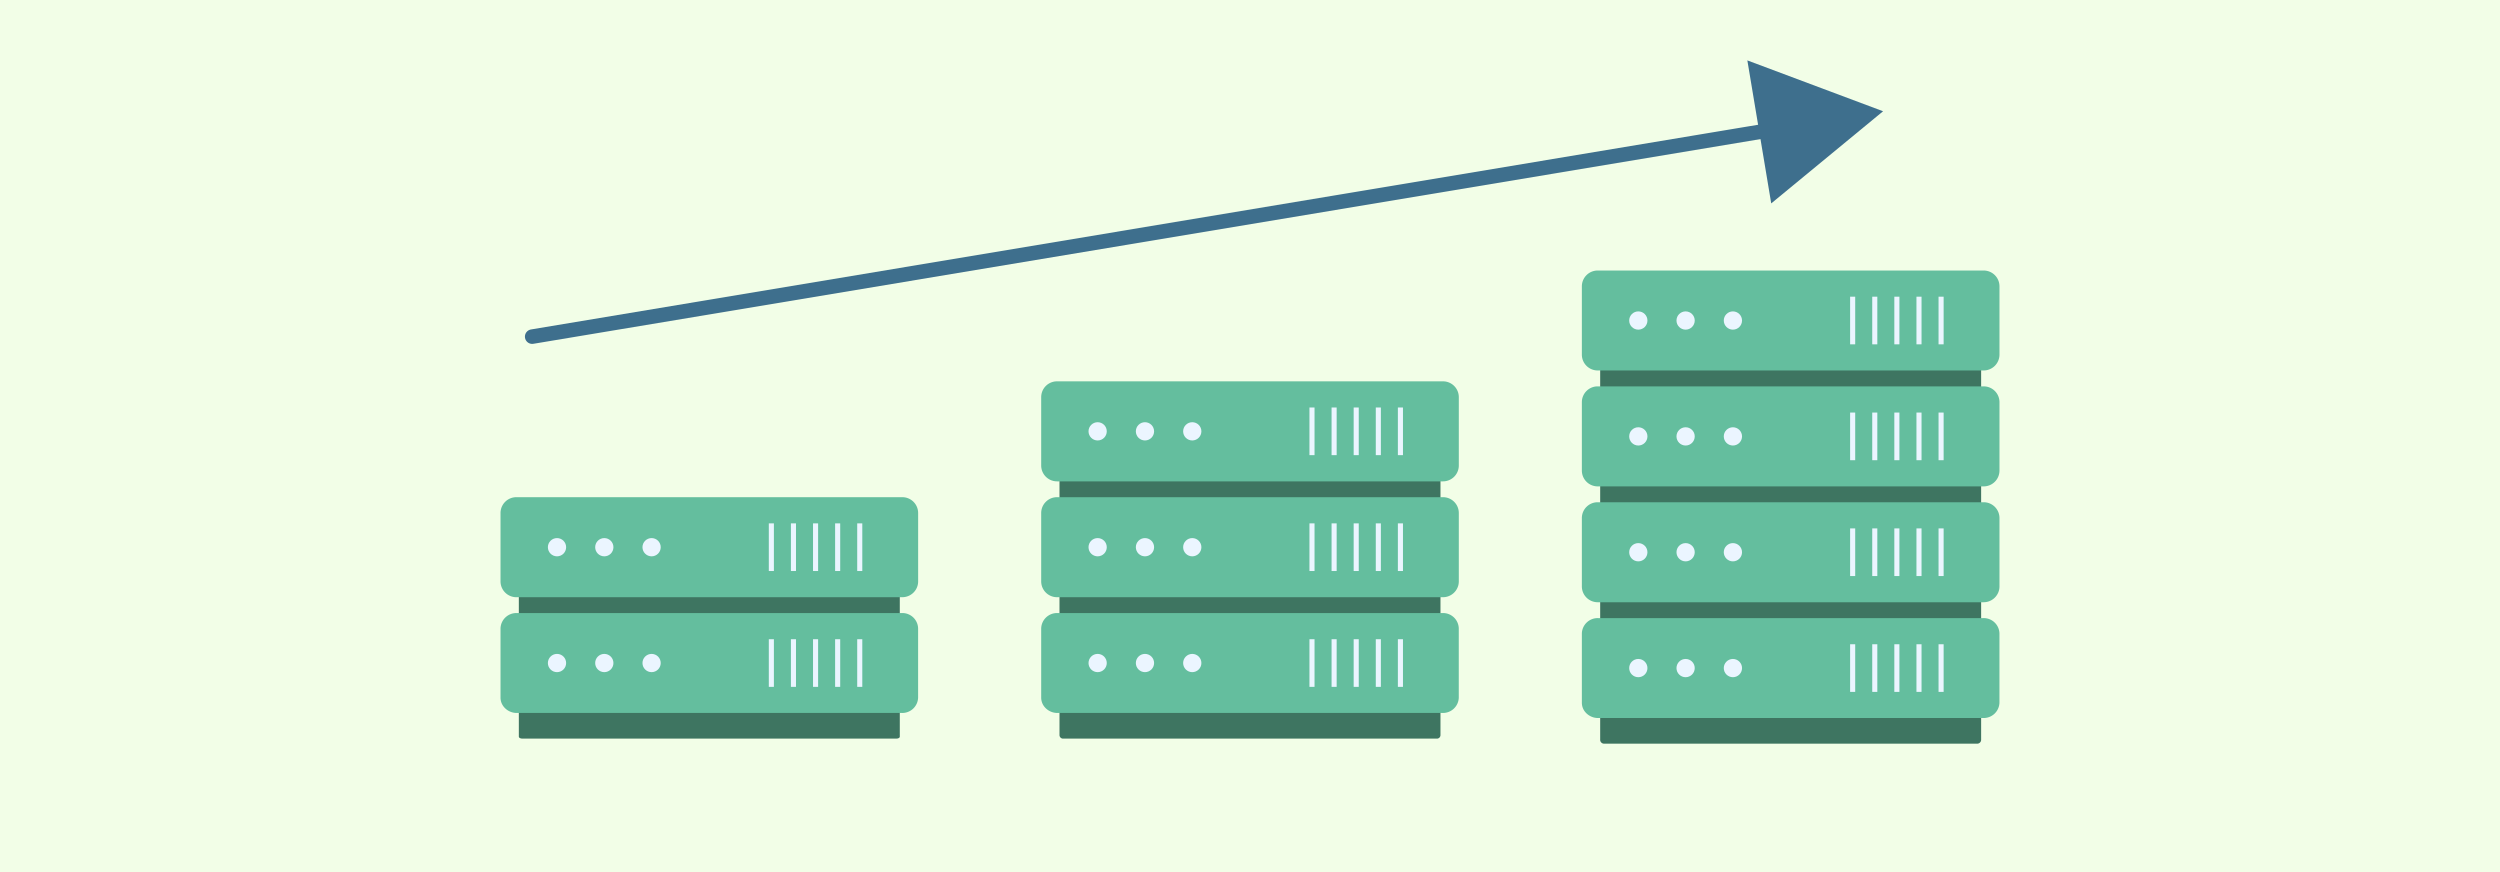 <svg xmlns="http://www.w3.org/2000/svg" viewBox="0 0 860 300"><defs><style>.a{fill:#f2fee7;}.b{fill:#3e7561;}.c{fill:#64be9e;}.d{fill:#ebf5ff;}.e{fill:none;stroke:#3e6f8d;stroke-linecap:round;stroke-miterlimit:10;stroke-width:5px;}.f{fill:#3e6f8d;}</style></defs><rect class="a" width="860" height="300"/><path class="b" d="M681.51,119.89v134.5a1.34,1.34,0,0,1-1.24,1.43H551.69a1.34,1.34,0,0,1-1.23-1.43V119.89a1.34,1.34,0,0,1,1.23-1.43H680.27A1.34,1.34,0,0,1,681.51,119.89Z"/><path class="c" d="M687.82,138.35v23.53a5.45,5.45,0,0,1-5.45,5.44H549.6a5.45,5.45,0,0,1-5.44-5.44V138.35a5.44,5.44,0,0,1,5.44-5.44H682.37A5.44,5.44,0,0,1,687.82,138.35Z"/><circle class="d" cx="563.58" cy="150.12" r="3.14"/><circle class="d" cx="579.85" cy="150.12" r="3.14"/><circle class="d" cx="596.12" cy="150.12" r="3.14"/><rect class="d" x="644.05" y="141.92" width="1.75" height="16.39"/><rect class="d" x="636.44" y="141.92" width="1.75" height="16.39"/><rect class="d" x="651.65" y="141.92" width="1.75" height="16.39"/><rect class="d" x="659.26" y="141.92" width="1.75" height="16.39"/><rect class="d" x="666.86" y="141.92" width="1.75" height="16.39"/><path class="c" d="M687.82,98.5V122a5.46,5.46,0,0,1-5.45,5.44H549.6a5.44,5.44,0,0,1-5.44-5.44V98.5a5.44,5.44,0,0,1,5.44-5.44H682.37A5.44,5.44,0,0,1,687.82,98.5Z"/><circle class="d" cx="563.58" cy="110.26" r="3.14"/><circle class="d" cx="579.85" cy="110.26" r="3.14"/><circle class="d" cx="596.12" cy="110.26" r="3.14"/><rect class="d" x="644.05" y="102.06" width="1.75" height="16.39"/><rect class="d" x="636.44" y="102.06" width="1.75" height="16.39"/><rect class="d" x="651.65" y="102.06" width="1.75" height="16.39"/><rect class="d" x="659.26" y="102.06" width="1.75" height="16.39"/><rect class="d" x="666.86" y="102.06" width="1.75" height="16.39"/><path class="c" d="M687.82,178.21v23.52a5.32,5.32,0,0,1-.81,2.84,5.42,5.42,0,0,1-4.64,2.6H549.6a5.44,5.44,0,0,1-5.44-5.44V178.21a5.44,5.44,0,0,1,5.44-5.44H682.37A5.44,5.44,0,0,1,687.82,178.21Z"/><circle class="d" cx="563.58" cy="189.97" r="3.14"/><circle class="d" cx="579.85" cy="189.97" r="3.14"/><circle class="d" cx="596.12" cy="189.97" r="3.14"/><rect class="d" x="644.05" y="181.77" width="1.75" height="16.39"/><rect class="d" x="636.44" y="181.77" width="1.75" height="16.39"/><rect class="d" x="651.65" y="181.77" width="1.75" height="16.39"/><rect class="d" x="659.26" y="181.77" width="1.75" height="16.39"/><rect class="d" x="666.86" y="181.77" width="1.75" height="16.39"/><path class="c" d="M687.81,217.88v23.88A5.44,5.44,0,0,1,682.2,247H549.77a5.75,5.75,0,0,1-4.45-2.06,5,5,0,0,1-1.16-3.2V217.88a5.44,5.44,0,0,1,5.61-5.25H682.2A5.42,5.42,0,0,1,687.81,217.88Z"/><circle class="d" cx="563.58" cy="229.82" r="3.14"/><circle class="d" cx="579.85" cy="229.82" r="3.14"/><circle class="d" cx="596.12" cy="229.82" r="3.14"/><rect class="d" x="644.05" y="221.62" width="1.75" height="16.39"/><rect class="d" x="636.44" y="221.62" width="1.75" height="16.39"/><rect class="d" x="651.65" y="221.62" width="1.75" height="16.39"/><rect class="d" x="659.26" y="221.62" width="1.75" height="16.39"/><rect class="d" x="666.86" y="221.62" width="1.75" height="16.39"/><path class="b" d="M495.52,141.37V252.9a1.21,1.21,0,0,1-1.23,1.19H365.71a1.22,1.22,0,0,1-1.24-1.19V141.37a1.22,1.22,0,0,1,1.24-1.19H494.29A1.21,1.21,0,0,1,495.52,141.37Z"/><path class="c" d="M501.83,136.61v23.54a5.45,5.45,0,0,1-5.45,5.44H363.61a5.45,5.45,0,0,1-5.44-5.44V136.61a5.44,5.44,0,0,1,5.44-5.43H496.38A5.44,5.44,0,0,1,501.83,136.61Z"/><circle class="d" cx="377.59" cy="148.38" r="3.14"/><circle class="d" cx="393.87" cy="148.38" r="3.14"/><circle class="d" cx="410.14" cy="148.38" r="3.14"/><rect class="d" x="458.06" y="140.18" width="1.75" height="16.39"/><rect class="d" x="450.45" y="140.18" width="1.75" height="16.39"/><rect class="d" x="465.66" y="140.18" width="1.75" height="16.39"/><rect class="d" x="473.27" y="140.18" width="1.75" height="16.39"/><rect class="d" x="480.87" y="140.18" width="1.75" height="16.39"/><path class="c" d="M501.83,176.47V200a5.32,5.32,0,0,1-.81,2.84,5.44,5.44,0,0,1-4.64,2.6H363.61a5.45,5.45,0,0,1-5.44-5.44V176.47a5.45,5.45,0,0,1,5.44-5.44H496.38A5.45,5.45,0,0,1,501.83,176.47Z"/><circle class="d" cx="377.59" cy="188.24" r="3.14"/><circle class="d" cx="393.87" cy="188.24" r="3.14"/><circle class="d" cx="410.14" cy="188.24" r="3.14"/><rect class="d" x="458.06" y="180.04" width="1.75" height="16.39"/><rect class="d" x="450.45" y="180.04" width="1.75" height="16.39"/><rect class="d" x="465.66" y="180.04" width="1.75" height="16.39"/><rect class="d" x="473.27" y="180.04" width="1.75" height="16.39"/><rect class="d" x="480.87" y="180.04" width="1.75" height="16.39"/><path class="c" d="M501.82,216.15V240a5.45,5.45,0,0,1-5.61,5.26H363.78a5.72,5.72,0,0,1-4.44-2.06,5,5,0,0,1-1.17-3.2V216.15a5.45,5.45,0,0,1,5.61-5.26H496.21A5.43,5.43,0,0,1,501.82,216.15Z"/><circle class="d" cx="377.59" cy="228.08" r="3.14"/><circle class="d" cx="393.87" cy="228.08" r="3.14"/><circle class="d" cx="410.14" cy="228.08" r="3.14"/><rect class="d" x="458.06" y="219.89" width="1.75" height="16.39"/><rect class="d" x="450.45" y="219.89" width="1.75" height="16.39"/><rect class="d" x="465.66" y="219.89" width="1.75" height="16.39"/><rect class="d" x="473.27" y="219.89" width="1.75" height="16.39"/><rect class="d" x="480.87" y="219.89" width="1.75" height="16.39"/><path class="b" d="M309.53,193.74v59.71c0,.36-.54.64-1.23.64H179.72c-.67,0-1.24-.28-1.24-.64V193.74c0-.35.57-.63,1.24-.63H308.3C309,193.11,309.53,193.39,309.53,193.74Z"/><path class="c" d="M315.84,176.47V200a5.4,5.4,0,0,1-.8,2.84,5.47,5.47,0,0,1-4.64,2.6H177.62a5.45,5.45,0,0,1-5.44-5.44V176.47a5.45,5.45,0,0,1,5.44-5.44H310.4A5.45,5.45,0,0,1,315.84,176.47Z"/><circle class="d" cx="191.61" cy="188.24" r="3.14"/><circle class="d" cx="207.88" cy="188.24" r="3.14"/><circle class="d" cx="224.15" cy="188.24" r="3.14"/><rect class="d" x="272.07" y="180.04" width="1.75" height="16.39"/><rect class="d" x="264.47" y="180.04" width="1.75" height="16.39"/><rect class="d" x="279.68" y="180.04" width="1.75" height="16.39"/><rect class="d" x="287.28" y="180.04" width="1.75" height="16.39"/><rect class="d" x="294.88" y="180.04" width="1.75" height="16.39"/><path class="c" d="M315.83,216.15V240a5.45,5.45,0,0,1-5.61,5.26H177.79a5.73,5.73,0,0,1-4.44-2.06,5,5,0,0,1-1.17-3.2V216.15a5.45,5.45,0,0,1,5.61-5.26H310.22A5.43,5.43,0,0,1,315.83,216.15Z"/><circle class="d" cx="191.61" cy="228.08" r="3.14"/><circle class="d" cx="207.88" cy="228.08" r="3.14"/><circle class="d" cx="224.15" cy="228.08" r="3.14"/><rect class="d" x="272.07" y="219.89" width="1.75" height="16.39"/><rect class="d" x="264.47" y="219.89" width="1.75" height="16.39"/><rect class="d" x="279.68" y="219.89" width="1.75" height="16.39"/><rect class="d" x="287.28" y="219.89" width="1.75" height="16.39"/><rect class="d" x="294.88" y="219.89" width="1.75" height="16.39"/><line class="e" x1="183.07" y1="115.8" x2="612.39" y2="44.18"/><polygon class="f" points="609.3 69.97 647.78 38.27 601.09 20.78 609.3 69.97"/></svg>